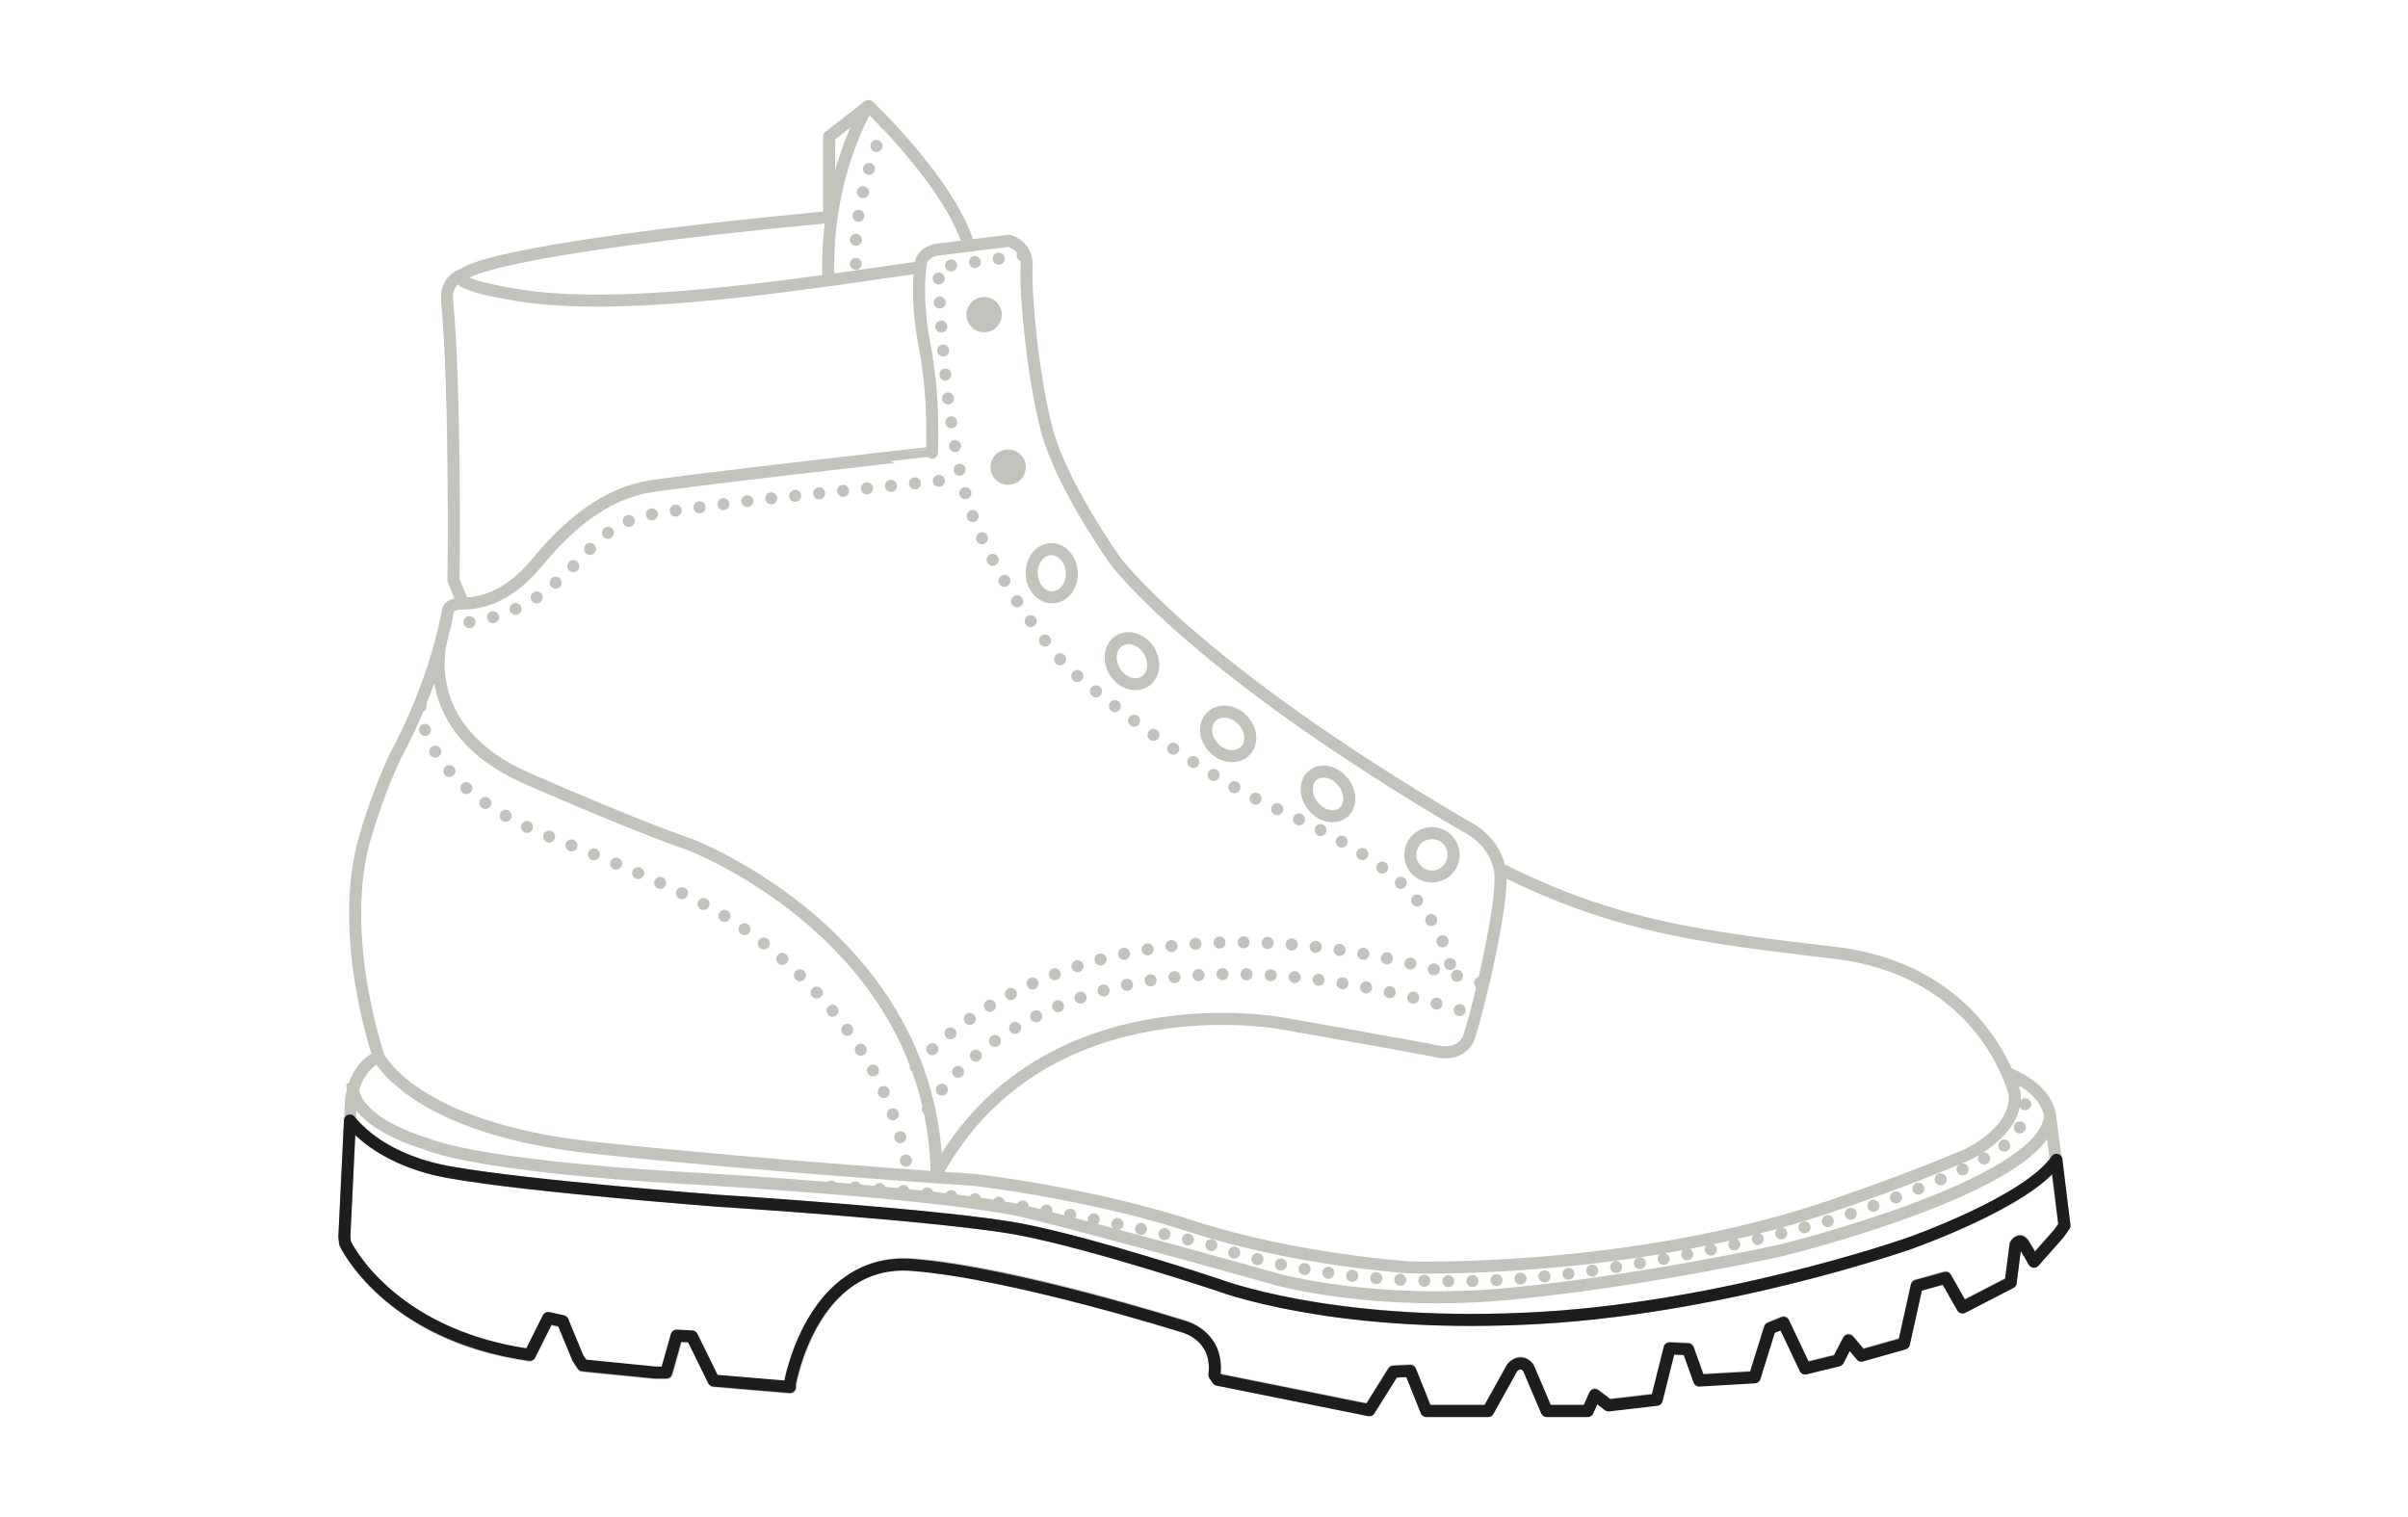 <?xml version="1.0" encoding="utf-8"?>
<!-- Generator: Adobe Illustrator 25.3.1, SVG Export Plug-In . SVG Version: 6.00 Build 0)  -->
<svg version="1.1" id="Layer_3" xmlns="http://www.w3.org/2000/svg" xmlns:xlink="http://www.w3.org/1999/xlink" x="0px" y="0px"
	 viewBox="0 0 300 189" style="enable-background:new 0 0 300 189;" xml:space="preserve">
<style type="text/css">
	.st0{display:none;}
	.st1{display:inline;fill:none;stroke:#1D1D1D;stroke-width:1.5;stroke-linejoin:round;}
	.st2{display:inline;fill:none;stroke:#1D1D1D;stroke-width:1.5;stroke-linecap:round;stroke-linejoin:round;stroke-dasharray:0,3;}
	.st3{display:inline;}
	.st4{fill:none;stroke:#1D1D1D;stroke-width:1.5;stroke-linejoin:round;}
	.st5{fill:none;stroke:#C4C2BC;stroke-width:1.5;stroke-linejoin:round;}
	.st6{fill:none;stroke:#C4C2BC;stroke-width:1.5;stroke-linejoin:round;stroke-miterlimit:4;}
	.st7{fill:none;stroke:#C4C2BC;stroke-width:1.5;stroke-linejoin:round;stroke-miterlimit:4;}
	.st8{fill:none;stroke:#C4C2BC;stroke-width:1.5;stroke-linejoin:round;stroke-miterlimit:4;}
	.st9{fill:none;stroke:#C4C2BC;stroke-width:1.5;stroke-linecap:round;stroke-linejoin:round;stroke-dasharray:0,3;}
	.st10{fill:#C4C2BC;}
</style>
<g id="Upper_2_" class="st0">
	<path class="st1" d="M55.1,79.3c0,0-3.8,11.4,10.6,17.7c14.4,6.3,20.2,8.2,20.2,8.2s30.2,11.4,30.8,41c13.3-24.3,43-18.7,43-18.7
		s16.5,2.9,19.4,3.5s3.8-1.5,3.8-1.5c0.9-2.2,4.5-16.9,4-20.9c0-0.2,0-0.3-0.1-0.5c-0.8-3.7-4.3-5.2-4.3-5.2
		c-34.1-20-43.6-33.1-43.6-33.1s-6.7-9.4-8.5-16.3s-2.7-17.4-2.5-20.2c0.2-2.7-2.2-3.3-2.2-3.3s-7.4,0.9-8.9,1.1s-2,1.3-2,1.3
		s-0.9,4,0.4,10.7s0.9,13.3,0.9,13.3S86.7,59.7,81,60.6s-10.3,4.9-14.1,9.5s-7.4,5.1-9.3,5.1c-1.8,0-1.8,0.9-1.8,0.9
		c-1.8,9.8-6.6,18.2-6.6,18.2c-1.1,2.4-2.4,5.6-3.6,9.6c-3.8,12.3,1.6,27.8,1.6,27.8s4.3,8.9,26.8,11.3s47.4,4,47.4,4
		s14.2,1.6,27.1,5.8s27.1,5.1,27.1,5.1s28.3,0.9,53.6-8c7.5-2.6,12.5-4.6,15.8-6c0,0,6.4-2.9,6-7.6c0,0-3.6-15.4-22.5-17.6
		c-17-2-27.2-3.3-41.3-10.3"/>
	<path class="st2" d="M114.1,132.9c0,0,20.2-26.3,70.5-10.4"/>
	<path class="st2" d="M127.4,31.8l-10.5,1.5c0,0,0.5,21.6,4.5,31.6S133,83.2,133,83.2s14,12.2,26.5,17.8s15.8,9.8,15.8,9.8
		s4.9,4.7,5.6,10.7"/>
	<path class="st1" d="M103.3,27.3V17l4.9-3.8c0,0,10.1,9.5,12.5,17.4"/>
	<path class="st1" d="M58.9,34.1"/>
	<path class="st1" d="M108.2,13.1c0,0-5.4,8.4-5,21.5"/>
	<path class="st2" d="M110.3,15.4c0,0-4.5,9.8-3.6,18.5"/>
	<path class="st2" d="M115.6,138.2c0,0,15.4-28,68.1-11.8"/>
	<path class="st2" d="M55.5,77.7c0,0,7.1,0.4,12.9-4.4s6.5-8.2,13.3-9.3c2.4-0.4,7.5-1.1,13.3-1.8l24-2.5"/>
	<path class="st1" d="M103.7,27c-43.6,4.1-45.8,7.1-45.8,7.1s-3.3,1.1,6.8,2.7s24.8,0,38.7-1.9l11.2-1.6"/>
	<path class="st1" d="M57.7,75.2l-1.2-2.9c0,0,0.3-23.2-0.8-34.9c0,0-0.4-2.6,2.3-3.3"/>
	<path class="st2" d="M52.4,88c0,0-0.5,9.7,16.2,16.3c16.7,6.5,21.3,9.6,21.3,9.6s19.8,11.1,23.2,32"/>
</g>
<g id="Midsole_1_" class="st0">
	<path class="st1" d="M255.4,139.1c-0.7,8.7-33.6,16.7-33.6,16.7s-17.1,3.8-33.8,5.4s-28.9-1.8-28.9-1.8s-21.3-6-31.2-8.4
		c-10-2.4-42-4.2-42-4.2s-25.6-1.3-33.1-4.4c0,0-9-2.5-8.9-7.4"/>
	<path class="st2" d="M251.1,134.9c0,0,2.9,2.7-0.2,6.7s-22,10.2-22,10.2s-25.2,7.4-45.6,7.8s-32.1-4.4-32.1-4.4s-27.1-7-48.5-7.4"
		/>
	<path class="st2" d="M113,145.8"/>
	<g class="st3">
		<path class="st4" d="M255.4,139.1c0,0-0.2-3.4-5.4-5.4c0.6,1.5,0.9,2.5,0.9,2.5c0.4,4.7-6,7.6-6,7.6c-3.3,1.4-8.3,3.4-15.8,6
			c-25.2,8.9-53.6,8-53.6,8s-14.2-0.9-27.1-5.1s-27.1-5.8-27.1-5.8s-24.9-1.6-47.4-4s-26.8-11.3-26.8-11.3c-3.5,1.5-3.6,5.9-3.6,5.9
			l-0.1,2.2l0,0c0.8,1,4.3,5.1,12.7,6.5c9.6,1.6,33.2,3.5,33.2,3.5s28.5,1.8,37.8,3.6s24.5,6.9,24.5,6.9s13.6,5.3,38,4.2
			c24.3-1.1,48.1-9.4,48.1-9.4s14.9-5.2,18.3-10.4L255.4,139.1z"/>
		<path class="st4" d="M250,133.7L250,133.7L250,133.7L250,133.7z"/>
	</g>
</g>
<g>
	<g id="Base">
		<ellipse class="st5" cx="178.4" cy="106.5" rx="2.7" ry="2.7"/>
		<ellipse transform="matrix(0.781 -0.624 0.624 0.781 -25.581 124.867)" class="st6" cx="165.5" cy="99" rx="2.4" ry="3"/>
		<ellipse transform="matrix(0.723 -0.691 0.691 0.723 -20.762 131.076)" class="st7" cx="153" cy="91.4" rx="2.5" ry="3"/>
		<ellipse transform="matrix(0.847 -0.532 0.532 0.847 -22.238 87.597)" class="st8" cx="141" cy="82.4" rx="2.5" ry="3"/>
		
			<ellipse transform="matrix(0.999 -5.037874e-02 5.037874e-02 0.999 -3.433 6.69)" class="st8" cx="131" cy="71.4" rx="2.5" ry="3"/>
		<path class="st5" d="M55.1,79.3c0,0-3.8,11.4,10.6,17.7c14.4,6.3,20.2,8.2,20.2,8.2s30.2,11.4,30.8,41c13.3-24.3,43-18.7,43-18.7
			s16.5,2.9,19.4,3.5s3.8-1.5,3.8-1.5c0.9-2.2,4.5-16.9,4-20.9c0-0.2,0-0.3-0.1-0.5c-0.8-3.7-4.3-5.2-4.3-5.2
			c-34.1-20-43.6-33.1-43.6-33.1s-6.7-9.4-8.5-16.3s-2.7-17.4-2.5-20.2c0.2-2.7-2.2-3.3-2.2-3.3s-7.4,0.9-8.9,1.1s-2,1.3-2,1.3
			s-0.9,4,0.4,10.7s0.9,13.3,0.9,13.3S86.7,59.7,81,60.6s-10.3,4.9-14.1,9.5s-7.4,5.1-9.3,5.1c-1.8,0-1.8,0.9-1.8,0.9
			c-1.8,9.8-6.6,18.2-6.6,18.2c-1.1,2.4-2.4,5.6-3.6,9.6c-3.8,12.3,1.6,27.8,1.6,27.8s4.3,8.9,26.8,11.3s47.4,4,47.4,4
			s14.2,1.6,27.1,5.8s27.1,5.1,27.1,5.1s28.3,0.9,53.6-8c7.5-2.6,12.5-4.6,15.8-6c0,0,6.4-2.9,6-7.6c0,0-3.6-15.4-22.5-17.6
			c-17-2-27.2-3.3-41.3-10.3"/>
		<path class="st9" d="M114.1,132.9c0,0,20.2-26.3,70.5-10.4"/>
		<path class="st9" d="M127.4,31.8l-10.5,1.5c0,0,0.5,21.6,4.5,31.6S133,83.2,133,83.2s14,12.2,26.5,17.8s15.8,9.8,15.8,9.8
			s4.9,4.7,5.6,10.7"/>
		<path class="st5" d="M103.3,27.3V17l4.9-3.8c0,0,10.1,9.5,12.5,17.4"/>
		<path class="st5" d="M58.9,34.1"/>
		<path class="st5" d="M108.2,13.1c0,0-5.4,8.4-5,21.5"/>
		<path class="st9" d="M110.3,15.4c0,0-4.5,9.8-3.6,18.5"/>
		<path class="st5" d="M249.8,133.6c5.4,2,5.6,5.4,5.6,5.4l1.8,13.6l-0.7,1l-3.1,3.5c0,0-0.8-1.4-1.3-2.2s-1,0.1-1,0.1l-0.6,4.7
			l-6,3.1l-2.1-3.7l-3.6,1l-1.6,7.2l-5.3,1.5l-1.6-1.9l-1.3,2.5l-4.1,1l-2.7-5.7l-1.7,0.7l-1.9,6.1l-6.9,0.4l-1.4-3.9l-2.3-0.1
			l-1.6,6.4l-6,0.7l-1.7-1.3l-0.9,2h-5.1l-2.3-5.4c-1-1.2-2,0-2,0l-3,5.4h-7.7l-2-5l-2.1,0.1l-3,4.8l-18.9-3.8l-0.4-0.6
			c0.5-4.9-3.8-6-3.8-6s-21.3-6.8-33.8-7.7s-15.2,15-15.2,15v0.4l-9.5-0.8l-2.7-5.5l-1.9-0.1l-1.3,4.6h-1.5l-9-0.9l-0.6-0.9
			l-1.9-4.6l-1.8-0.4l-2.3,4.6l0,0C48.3,166.4,43,155,43,155l-0.1-0.8l0.8-16.7c0,0,0.1-4.4,3.6-5.9"/>
		<path class="st5" d="M255.4,139.1c-0.7,8.7-33.6,16.7-33.6,16.7s-17.1,3.8-33.8,5.4s-28.9-1.8-28.9-1.8s-21.3-6-31.2-8.4
			c-10-2.4-42-4.2-42-4.2s-25.6-1.3-33.1-4.4c0,0-9-2.5-8.9-7.4"/>
		<path class="st9" d="M251.1,134.9c0,0,2.9,2.7-0.2,6.7s-22,10.2-22,10.2s-25.2,7.4-45.6,7.8s-32.1-4.4-32.1-4.4s-27.1-7-48.5-7.4"
			/>
		<path class="st9" d="M115.6,138.2c0,0,15.4-28,68.1-11.8"/>
		<path class="st9" d="M55.5,77.7c0,0,7.1,0.4,12.9-4.4s6.5-8.2,13.3-9.3c2.4-0.4,7.5-1.1,13.3-1.8l24-2.5"/>
		<circle class="st10" cx="125.6" cy="58.2" r="2.2"/>
		<circle class="st10" cx="122.6" cy="39.2" r="2.2"/>
		<path class="st5" d="M103.7,27c-43.6,4.1-45.8,7.1-45.8,7.1s-3.3,1.1,6.8,2.7s24.8,0,38.7-1.9l11.2-1.6"/>
		<path class="st5" d="M57.7,75.2l-1.2-2.9c0,0,0.3-23.2-0.8-34.9c0,0-0.4-2.6,2.3-3.3"/>
		<path class="st9" d="M52.4,88c0,0-0.5,9.7,16.2,16.3c16.7,6.5,21.3,9.6,21.3,9.6s19.8,11.1,23.2,32"/>
		<path class="st5" d="M256.3,144.4c-3.3,5.3-18.4,10.5-18.4,10.5s-23.8,8.4-48.1,9.4s-38-4.2-38-4.2s-15.3-5.1-24.5-6.9
			c-9.3-1.8-37.8-3.6-37.8-3.6s-23.6-1.8-33.2-3.5c-8.1-1.4-11.7-5.2-12.6-6.4"/>
	</g>
	<g id="SoleHeel_1_">
		<path class="st4" d="M256.2,144.5c-3.5,5.2-18.3,10.4-18.3,10.4s-23.8,8.4-48.1,9.4c-24.3,1.1-38-4.2-38-4.2s-15.3-5.1-24.5-6.9
			c-9.3-1.8-37.8-3.6-37.8-3.6s-23.6-1.8-33.2-3.5c-8.4-1.4-11.9-5.5-12.7-6.5l-0.7,14.5l0.1,0.8c0,0,5.3,11.4,23,13.9l0,0l2.3-4.6
			l1.8,0.4l1.9,4.6l0.6,0.9l9,0.9H83l1.3-4.6l1.9,0.1l2.7,5.5l9.5,0.8v-0.4c0,0,2.7-15.8,15.3-14.8s33.8,7.7,33.8,7.7s4.4,1.1,3.8,6
			l0.4,0.6l18.9,3.8l3-4.8l2.1-0.1l2,5h7.7l3-5.4c0,0,1-1.2,2,0l2.3,5.4h5.1l0.9-2l1.7,1.3l6-0.7l1.6-6.4l2.3,0.1l1.4,3.9l6.9-0.4
			l1.9-6.1l1.7-0.7l2.7,5.7l4.1-1l1.3-2.5l1.6,1.9l5.3-1.5l1.6-7.2l3.6-1l2.1,3.7l6-3.1l0.6-4.7c0,0,0.5-0.9,1-0.1s1.3,2.2,1.3,2.2
			l3.1-3.5l0.7-1L256.2,144.5z"/>
	</g>
</g>
</svg>
